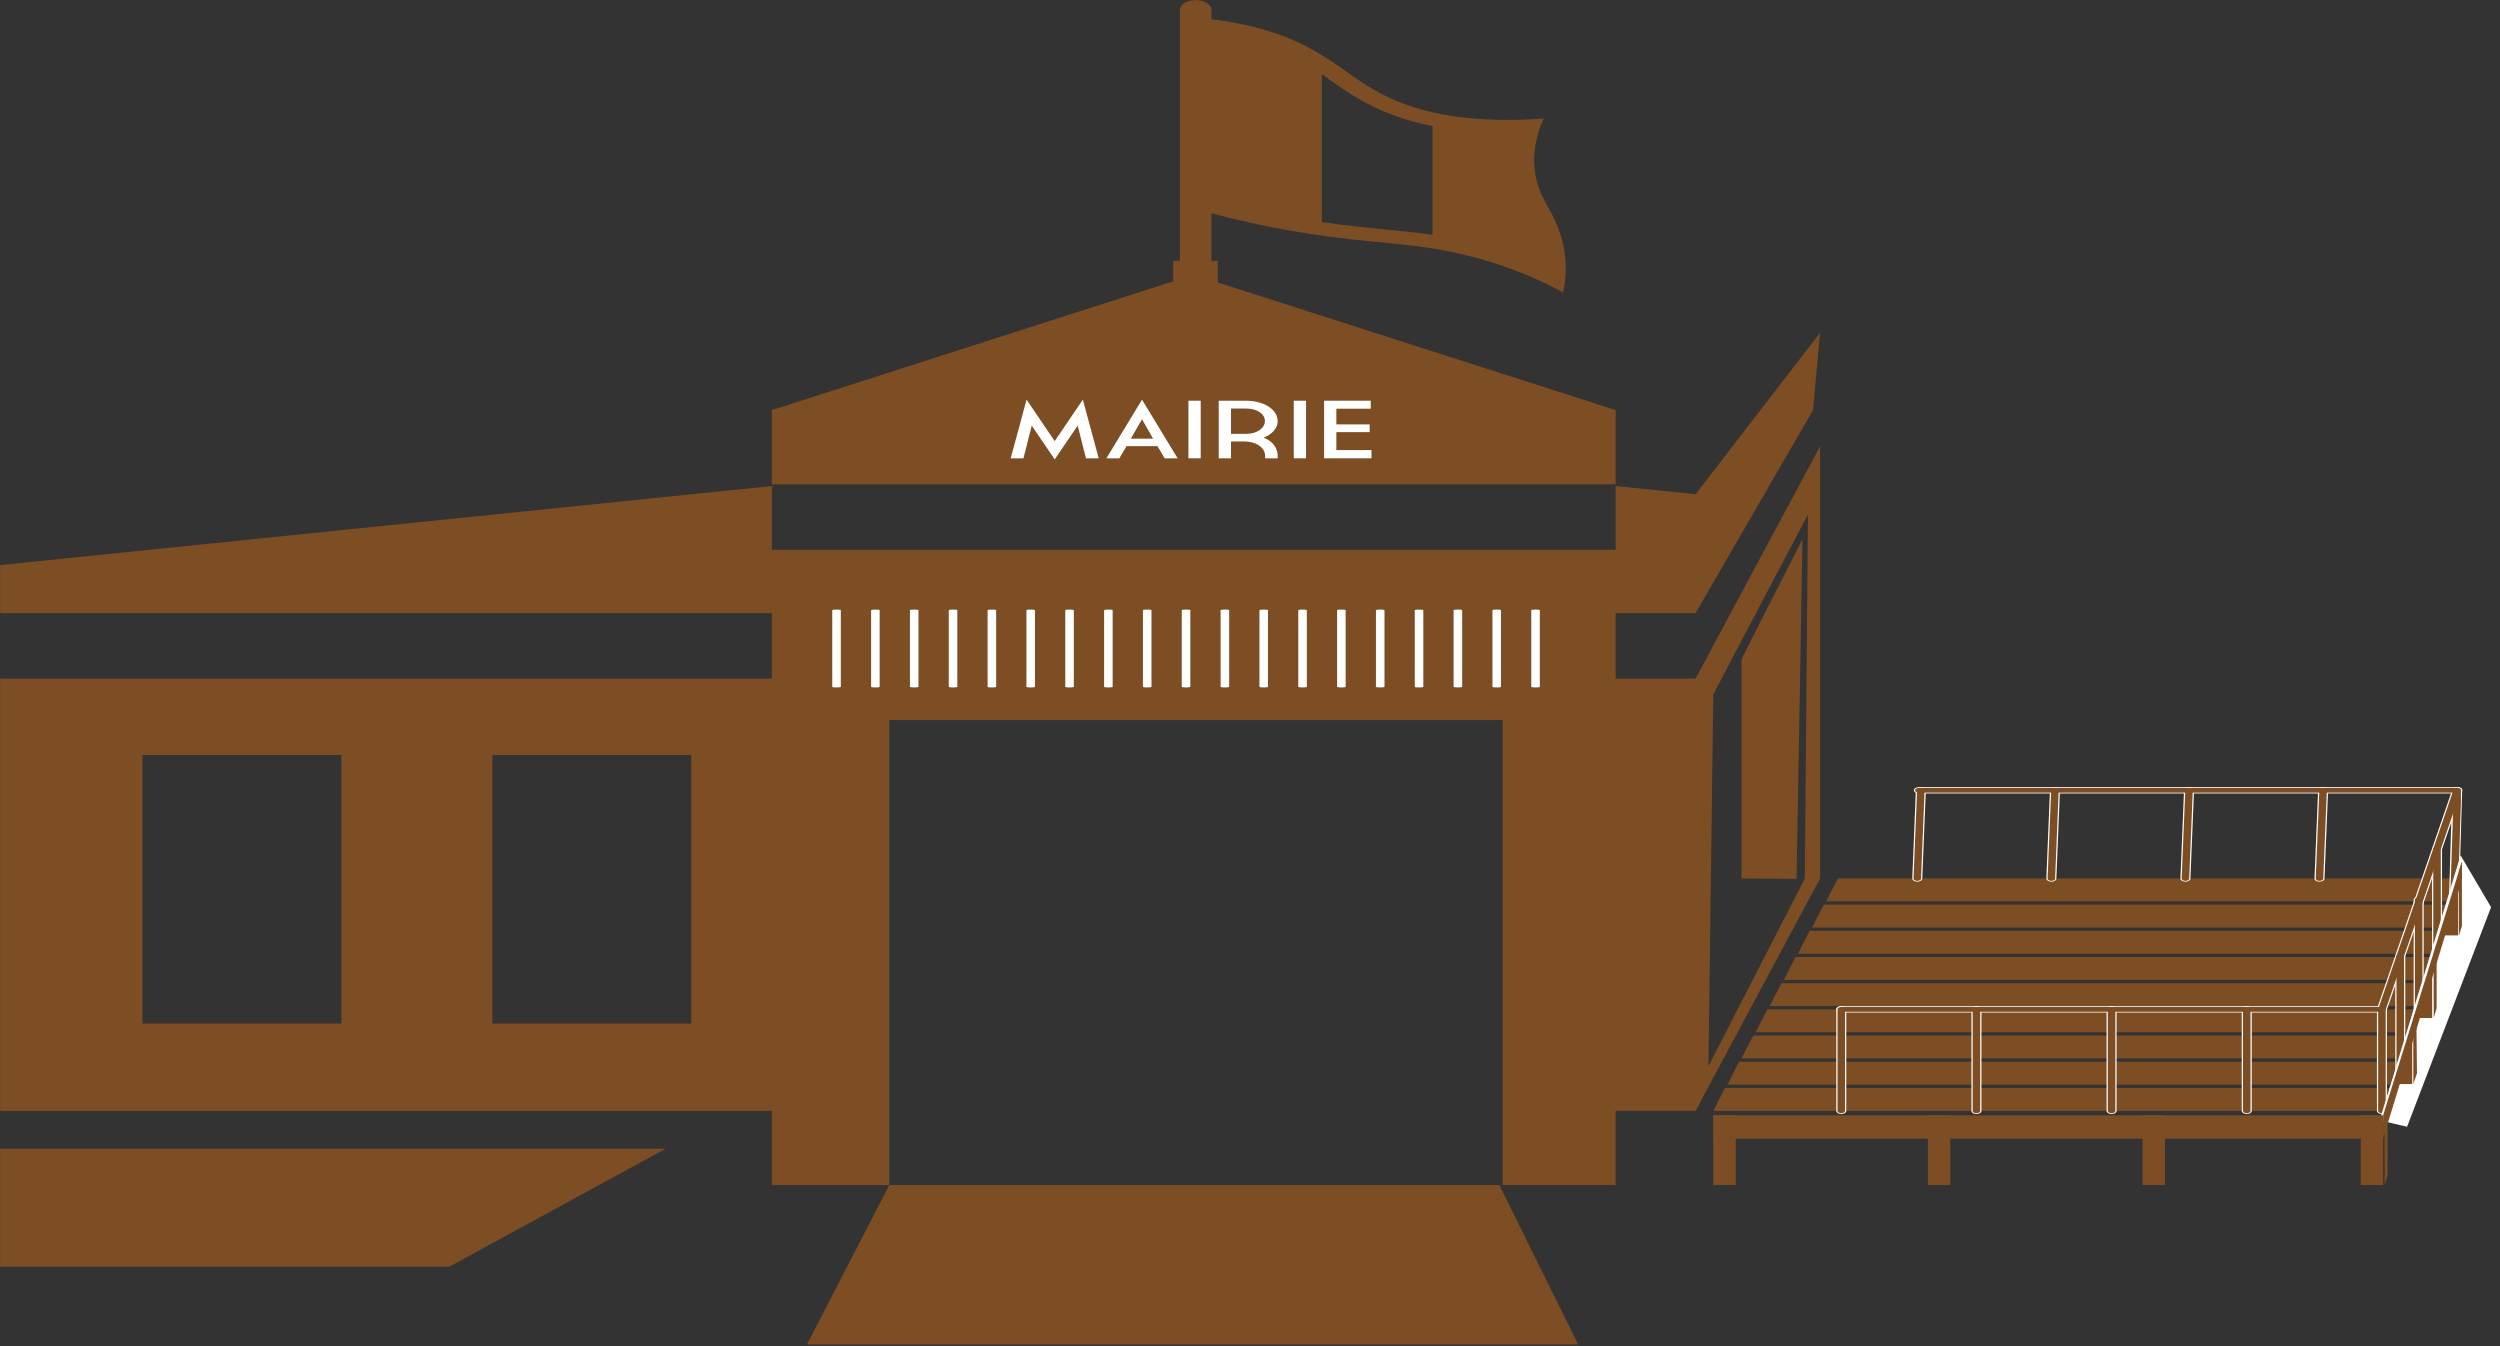 <svg xmlns="http://www.w3.org/2000/svg" xmlns:xlink="http://www.w3.org/1999/xlink" xmlns:serif="http://www.serif.com/" width="100%" height="100%" viewBox="0 0 819 441" xml:space="preserve" style="fill-rule:evenodd;clip-rule:evenodd;stroke-linecap:round;stroke-linejoin:round;stroke-miterlimit:1.5;"><rect x="0" y="0" width="819" height="441" fill="#333333" stroke="none"/>    <g transform="matrix(1,0,0,1,-21.514,-21.355)">        <g transform="matrix(1.158,0,0,0.737,-79.788,-100.1)">            <path d="M431.99,280.76L419.37,280.76L419.37,289.85L305.84,347.08L305.84,380.08L544.55,380.08L544.55,347.08L431.99,290.35L431.99,280.76Z" style="fill:rgb(125,78,36);fill-rule:nonzero;"></path>        </g>        <g transform="matrix(1.158,0,0,0.737,-79.788,-100.1)">            <path d="M567.17,437.33L600.39,347.04L602.39,312.69L567.17,384.48L544.55,380.84L544.55,409.18L305.84,409.18L305.84,380.84L87.51,415.98L87.51,437.33L305.84,437.33L305.84,466.44L87.51,466.44L87.51,658.57L305.84,658.57L305.84,691.56L339.06,691.56L339.06,484.87L512.6,484.87L512.6,691.55L544.54,691.55L544.54,658.56L567.16,658.56L602.38,555.27L602.38,363.15L567.16,466.44L544.54,466.44L544.54,437.33L567.17,437.33ZM184.06,619.75L127.78,619.75L127.78,500.4L184.06,500.4L184.06,619.75ZM283.04,619.75L226.76,619.75L226.76,500.4L283.04,500.4L283.04,619.75ZM572.17,473.43L598.95,393.47L598.07,555.28L570.8,638.7L572.17,473.43Z" style="fill:rgb(125,78,36);fill-rule:nonzero;"></path>        </g>        <g transform="matrix(1.158,0,0,0.737,-79.788,-106.983)">            <path d="M87.51,737.16L214.63,737.16L275.76,684.77L87.51,684.77L87.51,737.16Z" style="fill:rgb(125,78,36);fill-rule:nonzero;"></path>        </g>        <g transform="matrix(1.158,0,0,0.737,-79.788,-100.1)">            <path d="M533.95,762.39L511.64,691.56L339.06,691.56L315.77,762.39L533.95,762.39Z" style="fill:rgb(125,78,36);fill-rule:nonzero;"></path>        </g>        <g>            <g transform="matrix(3.283,0,0,2.246,-806.705,-1104.41)">                <path d="M354.713,559.523L353.129,568.079L354.401,568.079L355.229,563.315L357.521,568.235L359.813,563.315L360.641,568.079L361.913,568.079L360.329,559.523L357.521,565.571L354.713,559.523Z" style="fill:white;"></path>                <path d="M368.489,568.079L369.785,568.079L366.233,559.523L362.681,568.079L363.977,568.079L364.685,566.303L367.781,566.303L368.489,568.079ZM366.233,562.379L367.337,565.211L365.117,565.211L366.233,562.379Z" style="fill:white;"></path>                <rect x="370.865" y="559.679" width="1.224" height="8.4" style="fill:white;"></rect>                <path d="M378.365,565.067C379.049,564.683 379.769,563.867 379.769,562.667C379.769,561.047 378.509,559.679 376.565,559.679L373.889,559.679L373.889,568.079L375.113,568.079L375.113,565.619L376.349,565.619C377.909,565.619 378.521,566.807 378.521,567.731L378.521,568.079L379.769,568.079L379.769,567.731C379.769,566.723 379.409,565.667 378.365,565.067ZM378.497,562.667C378.497,563.603 377.765,564.515 376.613,564.515L375.113,564.515L375.113,560.819L376.613,560.819C377.777,560.819 378.497,561.647 378.497,562.667Z" style="fill:white;"></path>                <rect x="381.377" y="559.679" width="1.224" height="8.4" style="fill:white;"></rect>                <path d="M384.401,568.079L389.129,568.079L389.129,566.879L385.625,566.879L385.625,564.263L388.949,564.263L388.949,563.135L385.625,563.135L385.625,560.843L389.057,560.843L389.057,559.679L384.401,559.679L384.401,568.079Z" style="fill:white;"></path>            </g>            <g transform="matrix(1,0,0,0.915,0,1.819)">                <g transform="matrix(1,0,0,0.16,0,199.686)">                    <path d="M295.566,250.862L295.566,422.277" style="fill:none;stroke:white;stroke-width:2.8px;"></path>                </g>                <g transform="matrix(1,0,0,0.16,12.722,199.686)">                    <path d="M295.566,250.862L295.566,422.277" style="fill:none;stroke:white;stroke-width:2.8px;"></path>                </g>                <g transform="matrix(1,0,0,0.16,25.444,199.686)">                    <path d="M295.566,250.862L295.566,422.277" style="fill:none;stroke:white;stroke-width:2.8px;"></path>                </g>                <g transform="matrix(1,0,0,0.16,38.166,199.686)">                    <path d="M295.566,250.862L295.566,422.277" style="fill:none;stroke:white;stroke-width:2.8px;"></path>                </g>                <g transform="matrix(1,0,0,0.16,50.887,199.686)">                    <path d="M295.566,250.862L295.566,422.277" style="fill:none;stroke:white;stroke-width:2.8px;"></path>                </g>                <g transform="matrix(1,0,0,0.16,63.609,199.686)">                    <path d="M295.566,250.862L295.566,422.277" style="fill:none;stroke:white;stroke-width:2.8px;"></path>                </g>                <g transform="matrix(1,0,0,0.16,76.331,199.686)">                    <path d="M295.566,250.862L295.566,422.277" style="fill:none;stroke:white;stroke-width:2.8px;"></path>                </g>                <g transform="matrix(1,0,0,0.16,89.053,199.686)">                    <path d="M295.566,250.862L295.566,422.277" style="fill:none;stroke:white;stroke-width:2.8px;"></path>                </g>                <g transform="matrix(1,0,0,0.16,101.775,199.686)">                    <path d="M295.566,250.862L295.566,422.277" style="fill:none;stroke:white;stroke-width:2.8px;"></path>                </g>                <g transform="matrix(1,0,0,0.16,114.497,199.686)">                    <path d="M295.566,250.862L295.566,422.277" style="fill:none;stroke:white;stroke-width:2.8px;"></path>                </g>                <g transform="matrix(1,0,0,0.16,127.219,199.686)">                    <path d="M295.566,250.862L295.566,422.277" style="fill:none;stroke:white;stroke-width:2.8px;"></path>                </g>                <g transform="matrix(1,0,0,0.16,139.94,199.686)">                    <path d="M295.566,250.862L295.566,422.277" style="fill:none;stroke:white;stroke-width:2.8px;"></path>                </g>                <g transform="matrix(1,0,0,0.16,152.662,199.686)">                    <path d="M295.566,250.862L295.566,422.277" style="fill:none;stroke:white;stroke-width:2.8px;"></path>                </g>                <g transform="matrix(1,0,0,0.16,165.384,199.686)">                    <path d="M295.566,250.862L295.566,422.277" style="fill:none;stroke:white;stroke-width:2.8px;"></path>                </g>                <g transform="matrix(1,0,0,0.16,178.106,199.686)">                    <path d="M295.566,250.862L295.566,422.277" style="fill:none;stroke:white;stroke-width:2.8px;"></path>                </g>                <g transform="matrix(1,0,0,0.16,190.828,199.686)">                    <path d="M295.566,250.862L295.566,422.277" style="fill:none;stroke:white;stroke-width:2.8px;"></path>                </g>                <g transform="matrix(1,0,0,0.16,203.55,199.686)">                    <path d="M295.566,250.862L295.566,422.277" style="fill:none;stroke:white;stroke-width:2.8px;"></path>                </g>                <g transform="matrix(1,0,0,0.16,216.272,199.686)">                    <path d="M295.566,250.862L295.566,422.277" style="fill:none;stroke:white;stroke-width:2.8px;"></path>                </g>                <g transform="matrix(1,0,0,0.16,228.993,199.686)">                    <path d="M295.566,250.862L295.566,422.277" style="fill:none;stroke:white;stroke-width:2.8px;"></path>                </g>            </g>        </g>        <g transform="matrix(1.158,0,0,0.737,-79.788,-100.1)">            <path d="M763.32,648.39L575.49,648.39L572.17,658.57L761.33,658.57L763.32,648.39Z" style="fill:rgb(125,78,36);fill-rule:nonzero;"></path>        </g>        <g transform="matrix(1.158,0,0,0.737,-79.788,-100.1)">            <path d="M765.61,636.75L579.48,636.75L576.16,646.93L763.61,646.93L765.61,636.75Z" style="fill:rgb(125,78,36);fill-rule:nonzero;"></path>        </g>        <g transform="matrix(1.158,0,0,0.737,-79.788,-100.1)">            <path d="M767.89,625.11L583.47,625.11L580.15,635.29L765.9,635.29L767.89,625.11Z" style="fill:rgb(125,78,36);fill-rule:nonzero;"></path>        </g>        <g transform="matrix(1.158,0,0,0.737,-79.788,-100.1)">            <path d="M770.18,613.47L587.46,613.47L584.14,623.65L768.18,623.65L770.18,613.47Z" style="fill:rgb(125,78,36);fill-rule:nonzero;"></path>        </g>        <g transform="matrix(1.158,0,0,0.737,-79.788,-100.1)">            <path d="M772.46,601.83L591.46,601.83L588.13,612.01L770.46,612.01L772.46,601.83Z" style="fill:rgb(125,78,36);fill-rule:nonzero;"></path>        </g>        <g transform="matrix(1.158,0,0,0.737,-79.788,-100.1)">            <path d="M774.75,590.19L595.45,590.19L592.12,600.37L772.75,600.37L774.75,590.19Z" style="fill:rgb(125,78,36);fill-rule:nonzero;"></path>        </g>        <g transform="matrix(1.158,0,0,0.737,-79.788,-100.1)">            <path d="M777.03,578.55L599.44,578.55L596.11,588.73L775.03,588.73L777.03,578.55Z" style="fill:rgb(125,78,36);fill-rule:nonzero;"></path>        </g>        <g transform="matrix(1.158,0,0,0.737,-79.788,-100.1)">            <path d="M779.32,566.92L603.43,566.92L600.1,577.09L777.32,577.09L779.32,566.92Z" style="fill:rgb(125,78,36);fill-rule:nonzero;"></path>        </g>        <g transform="matrix(1.158,0,0,0.737,-79.788,-100.1)">            <path d="M781.6,555.28L607.42,555.28L604.09,565.45L779.6,565.45L781.6,555.28Z" style="fill:rgb(125,78,36);fill-rule:nonzero;"></path>        </g>        <g transform="matrix(1.158,0,0,0.737,-79.788,-100.1)">            <path d="M595.73,555.44L580.15,555.28L580.15,457.8L597.4,404.43L595.73,555.44Z" style="fill:rgb(125,78,36);fill-rule:nonzero;"></path>        </g>        <g transform="matrix(1.158,0,0,0.737,-79.788,-100.1)">            <path d="M761.33,658.57L761.33,613.47" style="fill:none;fill-rule:nonzero;stroke:white;stroke-width:2.83px;stroke-linecap:butt;stroke-linejoin:miter;stroke-miterlimit:10;"></path>        </g>        <g transform="matrix(1.158,0,0,0.737,-79.788,-100.1)">            <path d="M766.52,642.69L766.52,589.71" style="fill:none;fill-rule:nonzero;stroke:white;stroke-width:2.83px;stroke-linecap:butt;stroke-linejoin:miter;stroke-miterlimit:10;"></path>        </g>        <g transform="matrix(1.158,0,0,0.737,-79.788,-100.1)">            <path d="M771.72,617.59L771.72,564.78" style="fill:none;fill-rule:nonzero;stroke:white;stroke-width:2.83px;stroke-linecap:butt;stroke-linejoin:miter;stroke-miterlimit:10;"></path>        </g>        <g transform="matrix(1.158,0,0,0.737,-79.788,-100.1)">            <path d="M776.92,590.19L776.92,542.18" style="fill:none;fill-rule:nonzero;stroke:white;stroke-width:2.83px;stroke-linecap:butt;stroke-linejoin:miter;stroke-miterlimit:10;"></path>        </g>        <g transform="matrix(1.158,0,0,0.737,-79.788,-100.1)">            <path d="M781.64,568.04L782.62,516.09" style="fill:none;fill-rule:nonzero;stroke:white;stroke-width:2.83px;stroke-linecap:butt;stroke-linejoin:miter;stroke-miterlimit:10;"></path>        </g>        <g transform="matrix(1.158,0,0,0.737,-79.788,-100.1)">            <path d="M761.33,613.47L782.62,516.09" style="fill:none;fill-rule:nonzero;stroke:white;stroke-width:2.83px;stroke-linecap:butt;stroke-linejoin:miter;stroke-miterlimit:10;"></path>        </g>        <g transform="matrix(1.158,0,0,0.737,-79.788,-100.1)">            <path d="M630.33,516.09L782.62,516.09" style="fill:none;fill-rule:nonzero;stroke:white;stroke-width:2.83px;stroke-linecap:butt;stroke-linejoin:miter;stroke-miterlimit:10;"></path>        </g>        <g transform="matrix(1.158,0,0,0.737,-79.788,-100.1)">            <path d="M608.38,613.47L760.67,613.47" style="fill:none;fill-rule:nonzero;stroke:white;stroke-width:2.83px;stroke-linecap:butt;stroke-linejoin:miter;stroke-miterlimit:10;"></path>        </g>        <g transform="matrix(1.158,0,0,0.737,-79.788,-100.1)">            <path d="M629.88,555.28L630.89,516.09" style="fill:none;fill-rule:nonzero;stroke:white;stroke-width:2.83px;stroke-linecap:butt;stroke-linejoin:miter;stroke-miterlimit:10;"></path>        </g>        <g transform="matrix(1.158,0,0,0.737,-79.788,-100.1)">            <path d="M667.81,555.28L668.83,516.09" style="fill:none;fill-rule:nonzero;stroke:white;stroke-width:2.83px;stroke-linecap:butt;stroke-linejoin:miter;stroke-miterlimit:10;"></path>        </g>        <g transform="matrix(1.158,0,0,0.737,-79.788,-100.1)">            <path d="M705.74,555.28L706.76,516.09" style="fill:none;fill-rule:nonzero;stroke:white;stroke-width:2.83px;stroke-linecap:butt;stroke-linejoin:miter;stroke-miterlimit:10;"></path>        </g>        <g transform="matrix(1.158,0,0,0.737,-79.788,-100.1)">            <path d="M743.67,555.28L744.69,516.09" style="fill:none;fill-rule:nonzero;stroke:white;stroke-width:2.83px;stroke-linecap:butt;stroke-linejoin:miter;stroke-miterlimit:10;"></path>        </g>        <g transform="matrix(1.158,0,0,0.737,-79.788,-100.1)">            <path d="M608.38,658.57L608.38,613.47" style="fill:none;fill-rule:nonzero;stroke:white;stroke-width:2.83px;stroke-linecap:butt;stroke-linejoin:miter;stroke-miterlimit:10;"></path>        </g>        <g transform="matrix(1.158,0,0,0.737,-79.788,-100.1)">            <path d="M646.62,658.57L646.62,613.47" style="fill:none;fill-rule:nonzero;stroke:white;stroke-width:2.83px;stroke-linecap:butt;stroke-linejoin:miter;stroke-miterlimit:10;"></path>        </g>        <g transform="matrix(1.158,0,0,0.737,-79.788,-100.1)">            <path d="M684.85,658.57L684.85,613.47" style="fill:none;fill-rule:nonzero;stroke:white;stroke-width:2.83px;stroke-linecap:butt;stroke-linejoin:miter;stroke-miterlimit:10;"></path>        </g>        <g transform="matrix(1.158,0,0,0.737,-79.788,-100.1)">            <path d="M723.09,658.57L723.09,613.47" style="fill:none;fill-rule:nonzero;stroke:white;stroke-width:2.83px;stroke-linecap:butt;stroke-linejoin:miter;stroke-miterlimit:10;"></path>        </g>        <g transform="matrix(1.158,0,0,0.737,-79.788,-100.1)">            <path d="M761.33,658.57L761.33,613.47" style="fill:none;fill-rule:nonzero;stroke:rgb(125,78,36);stroke-width:2.13px;stroke-linecap:butt;stroke-linejoin:miter;stroke-miterlimit:10;"></path>        </g>        <g transform="matrix(1.158,0,0,0.737,-79.788,-100.1)">            <path d="M766.52,642.69L766.52,589.71" style="fill:none;fill-rule:nonzero;stroke:rgb(125,78,36);stroke-width:2.13px;stroke-linecap:butt;stroke-linejoin:miter;stroke-miterlimit:10;"></path>        </g>        <g transform="matrix(1.158,0,0,0.737,-79.788,-100.1)">            <path d="M771.72,617.59L771.72,564.78" style="fill:none;fill-rule:nonzero;stroke:rgb(125,78,36);stroke-width:2.13px;stroke-linecap:butt;stroke-linejoin:miter;stroke-miterlimit:10;"></path>        </g>        <g transform="matrix(1.158,0,0,0.737,-79.788,-100.1)">            <path d="M776.92,590.19L776.92,542.18" style="fill:none;fill-rule:nonzero;stroke:rgb(125,78,36);stroke-width:2.13px;stroke-linecap:butt;stroke-linejoin:miter;stroke-miterlimit:10;"></path>        </g>        <g transform="matrix(1.158,0,0,0.737,-79.788,-100.1)">            <path d="M761.33,613.47L782.62,516.09" style="fill:none;fill-rule:nonzero;stroke:rgb(125,78,36);stroke-width:2.13px;stroke-linecap:butt;stroke-linejoin:miter;stroke-miterlimit:10;"></path>        </g>        <g transform="matrix(1.158,0,0,0.737,-79.788,-100.1)">            <path d="M630.33,516.09L782.62,516.09L782.62,521.14L781.64,568.04" style="fill:none;fill-rule:nonzero;stroke:rgb(125,78,36);stroke-width:2.13px;stroke-linecap:butt;stroke-linejoin:miter;stroke-miterlimit:10;"></path>        </g>        <g transform="matrix(1.158,0,0,0.737,-79.788,-100.1)">            <path d="M629.88,555.28L630.89,516.09" style="fill:none;fill-rule:nonzero;stroke:rgb(125,78,36);stroke-width:2.13px;stroke-linecap:butt;stroke-linejoin:miter;stroke-miterlimit:10;"></path>        </g>        <g transform="matrix(1.158,0,0,0.737,-79.788,-100.1)">            <path d="M667.81,555.28L668.83,516.09" style="fill:none;fill-rule:nonzero;stroke:rgb(125,78,36);stroke-width:2.13px;stroke-linecap:butt;stroke-linejoin:miter;stroke-miterlimit:10;"></path>        </g>        <g transform="matrix(1.158,0,0,0.737,-79.788,-100.1)">            <path d="M705.74,555.28L706.76,516.09" style="fill:none;fill-rule:nonzero;stroke:rgb(125,78,36);stroke-width:2.13px;stroke-linecap:butt;stroke-linejoin:miter;stroke-miterlimit:10;"></path>        </g>        <g transform="matrix(1.158,0,0,0.737,-79.788,-100.1)">            <path d="M743.67,555.28L744.69,516.09" style="fill:none;fill-rule:nonzero;stroke:rgb(125,78,36);stroke-width:2.13px;stroke-linecap:butt;stroke-linejoin:miter;stroke-miterlimit:10;"></path>        </g>        <g transform="matrix(1.158,0,0,0.737,-79.788,-100.1)">            <path d="M646.62,658.57L646.62,613.47" style="fill:none;fill-rule:nonzero;stroke:rgb(125,78,36);stroke-width:2.13px;stroke-linecap:butt;stroke-linejoin:miter;stroke-miterlimit:10;"></path>        </g>        <g transform="matrix(1.158,0,0,0.737,-79.788,-100.1)">            <path d="M684.85,658.57L684.85,613.47" style="fill:none;fill-rule:nonzero;stroke:rgb(125,78,36);stroke-width:2.13px;stroke-linecap:butt;stroke-linejoin:miter;stroke-miterlimit:10;"></path>        </g>        <g transform="matrix(1.158,0,0,0.737,-79.788,-100.1)">            <path d="M723.09,658.57L723.09,613.47" style="fill:none;fill-rule:nonzero;stroke:rgb(125,78,36);stroke-width:2.13px;stroke-linecap:butt;stroke-linejoin:miter;stroke-miterlimit:10;"></path>        </g>        <g transform="matrix(1.158,0,0,0.737,-79.788,-100.1)">            <path d="M608.38,658.57L608.38,613.47L760.67,613.47" style="fill:none;fill-rule:nonzero;stroke:rgb(125,78,36);stroke-width:2.13px;stroke-linecap:butt;stroke-linejoin:miter;stroke-miterlimit:10;"></path>        </g>        <g transform="matrix(1.158,0,0,0.737,-79.788,-100.1)">            <path d="M760.67,662.81L783.58,545.01L792.21,568.04L768.45,665.64L760.67,662.81Z" style="fill:white;fill-rule:nonzero;"></path>        </g>        <g transform="matrix(0.819,0,0,0.506,64.579,-23.14)">            <path d="M571.72,240.35C568.75,224.7 564.16,218.59 562.02,204.45C560.62,195.26 560.14,181.84 564.93,164.67C536.52,167.99 519.15,161.38 508.65,154.97C486.17,141.23 480.5,119.34 451.4,106.45C444.04,103.19 437.25,101.43 431.99,100.43L431.99,94.32C431.99,90.84 429.17,88.01 425.68,88.01C422.19,88.01 419.37,90.83 419.37,94.32L419.37,280.78L431.98,280.78L431.98,226.01C440.87,229.83 453.06,234.48 467.88,238.42C498.36,246.51 512.67,244.33 535.8,253.95C545.31,257.9 558.46,264.74 572.67,277.24C573.83,268.53 574.6,255.55 571.72,240.35ZM520.45,240.01C514.06,238.48 507.92,237.51 501.3,236.46C494.01,235.31 485.91,234.03 476.15,231.71L476.15,136.03C477.18,137.18 478.2,138.34 479.22,139.5C486.17,147.4 493.36,155.57 504.21,162.2C509.23,165.27 514.65,167.73 520.45,169.61L520.45,240.01Z" style="fill:rgb(125,78,36);fill-rule:nonzero;"></path>        </g>        <g transform="matrix(1.158,0,0,0.737,-79.788,-100.1)">            <rect x="572.17" y="660.57" width="188.51" height="10.34" style="fill:rgb(125,78,36);"></rect>        </g>        <g transform="matrix(1.158,0,0,0.737,-79.788,-100.1)">            <rect x="572.17" y="660.57" width="6.34" height="30.99" style="fill:rgb(125,78,36);"></rect>        </g>        <g transform="matrix(1.158,0,0,0.737,-79.788,-100.1)">            <rect x="632.89" y="660.57" width="6.34" height="30.99" style="fill:rgb(125,78,36);"></rect>        </g>        <g transform="matrix(1.158,0,0,0.737,-79.788,-100.1)">            <rect x="693.61" y="660.57" width="6.34" height="30.99" style="fill:rgb(125,78,36);"></rect>        </g>        <g transform="matrix(1.158,0,0,0.737,-79.788,-100.1)">            <rect x="755.34" y="660.57" width="6.34" height="30.99" style="fill:rgb(125,78,36);"></rect>        </g>        <g transform="matrix(1.158,0,0,0.737,-79.788,-100.1)">            <path d="M768.1,632.56L769.9,625.91L769.9,646.68L765.32,646.68L768.1,632.56Z" style="fill:rgb(125,78,36);fill-rule:nonzero;"></path>        </g>        <g transform="matrix(1.158,0,0,0.737,-79.788,-100.1)">            <path d="M773.75,603.18L775.54,596.53L775.54,617.31L770.97,617.31L773.75,603.18Z" style="fill:rgb(125,78,36);fill-rule:nonzero;"></path>        </g>        <g transform="matrix(1.158,0,0,0.737,-79.788,-100.1)">            <path d="M781.12,566.47L782.92,559.82L782.92,580.6L778.35,580.6L781.12,566.47Z" style="fill:rgb(125,78,36);fill-rule:nonzero;"></path>        </g>        <g transform="matrix(1.158,0,0,0.737,-79.788,-100.1)">            <path d="M761.67,670.91L783.96,556.09L783.96,547.75L761.67,660.57L761.67,670.91Z" style="fill:rgb(125,78,36);fill-rule:nonzero;"></path>        </g>        <g transform="matrix(1.158,0,0,0.737,-79.788,-100.1)">            <path d="M783.96,576.38L783.14,580.6L783.09,552.14L783.96,547.75L783.96,576.38Z" style="fill:rgb(125,78,36);fill-rule:nonzero;"></path>        </g>        <g transform="matrix(1.158,0,0,0.737,-79.788,-100.1)">            <path d="M762.93,687.26L762.11,691.48L762.07,663.02L762.93,658.63L762.93,687.26Z" style="fill:rgb(125,78,36);fill-rule:nonzero;"></path>        </g>        <g transform="matrix(1.158,0,0,0.737,-79.788,-100.1)">            <path d="M771.25,641.84L770.23,646.62L770.18,618.16L771.04,613.78L771.25,641.84Z" style="fill:rgb(125,78,36);fill-rule:nonzero;"></path>        </g>        <g transform="matrix(1.158,0,0,0.737,-79.788,-100.1)">            <path d="M776.81,612.91L775.99,617.13L775.94,588.67L776.81,584.28L776.81,612.91Z" style="fill:rgb(125,78,36);fill-rule:nonzero;"></path>        </g>    </g></svg>